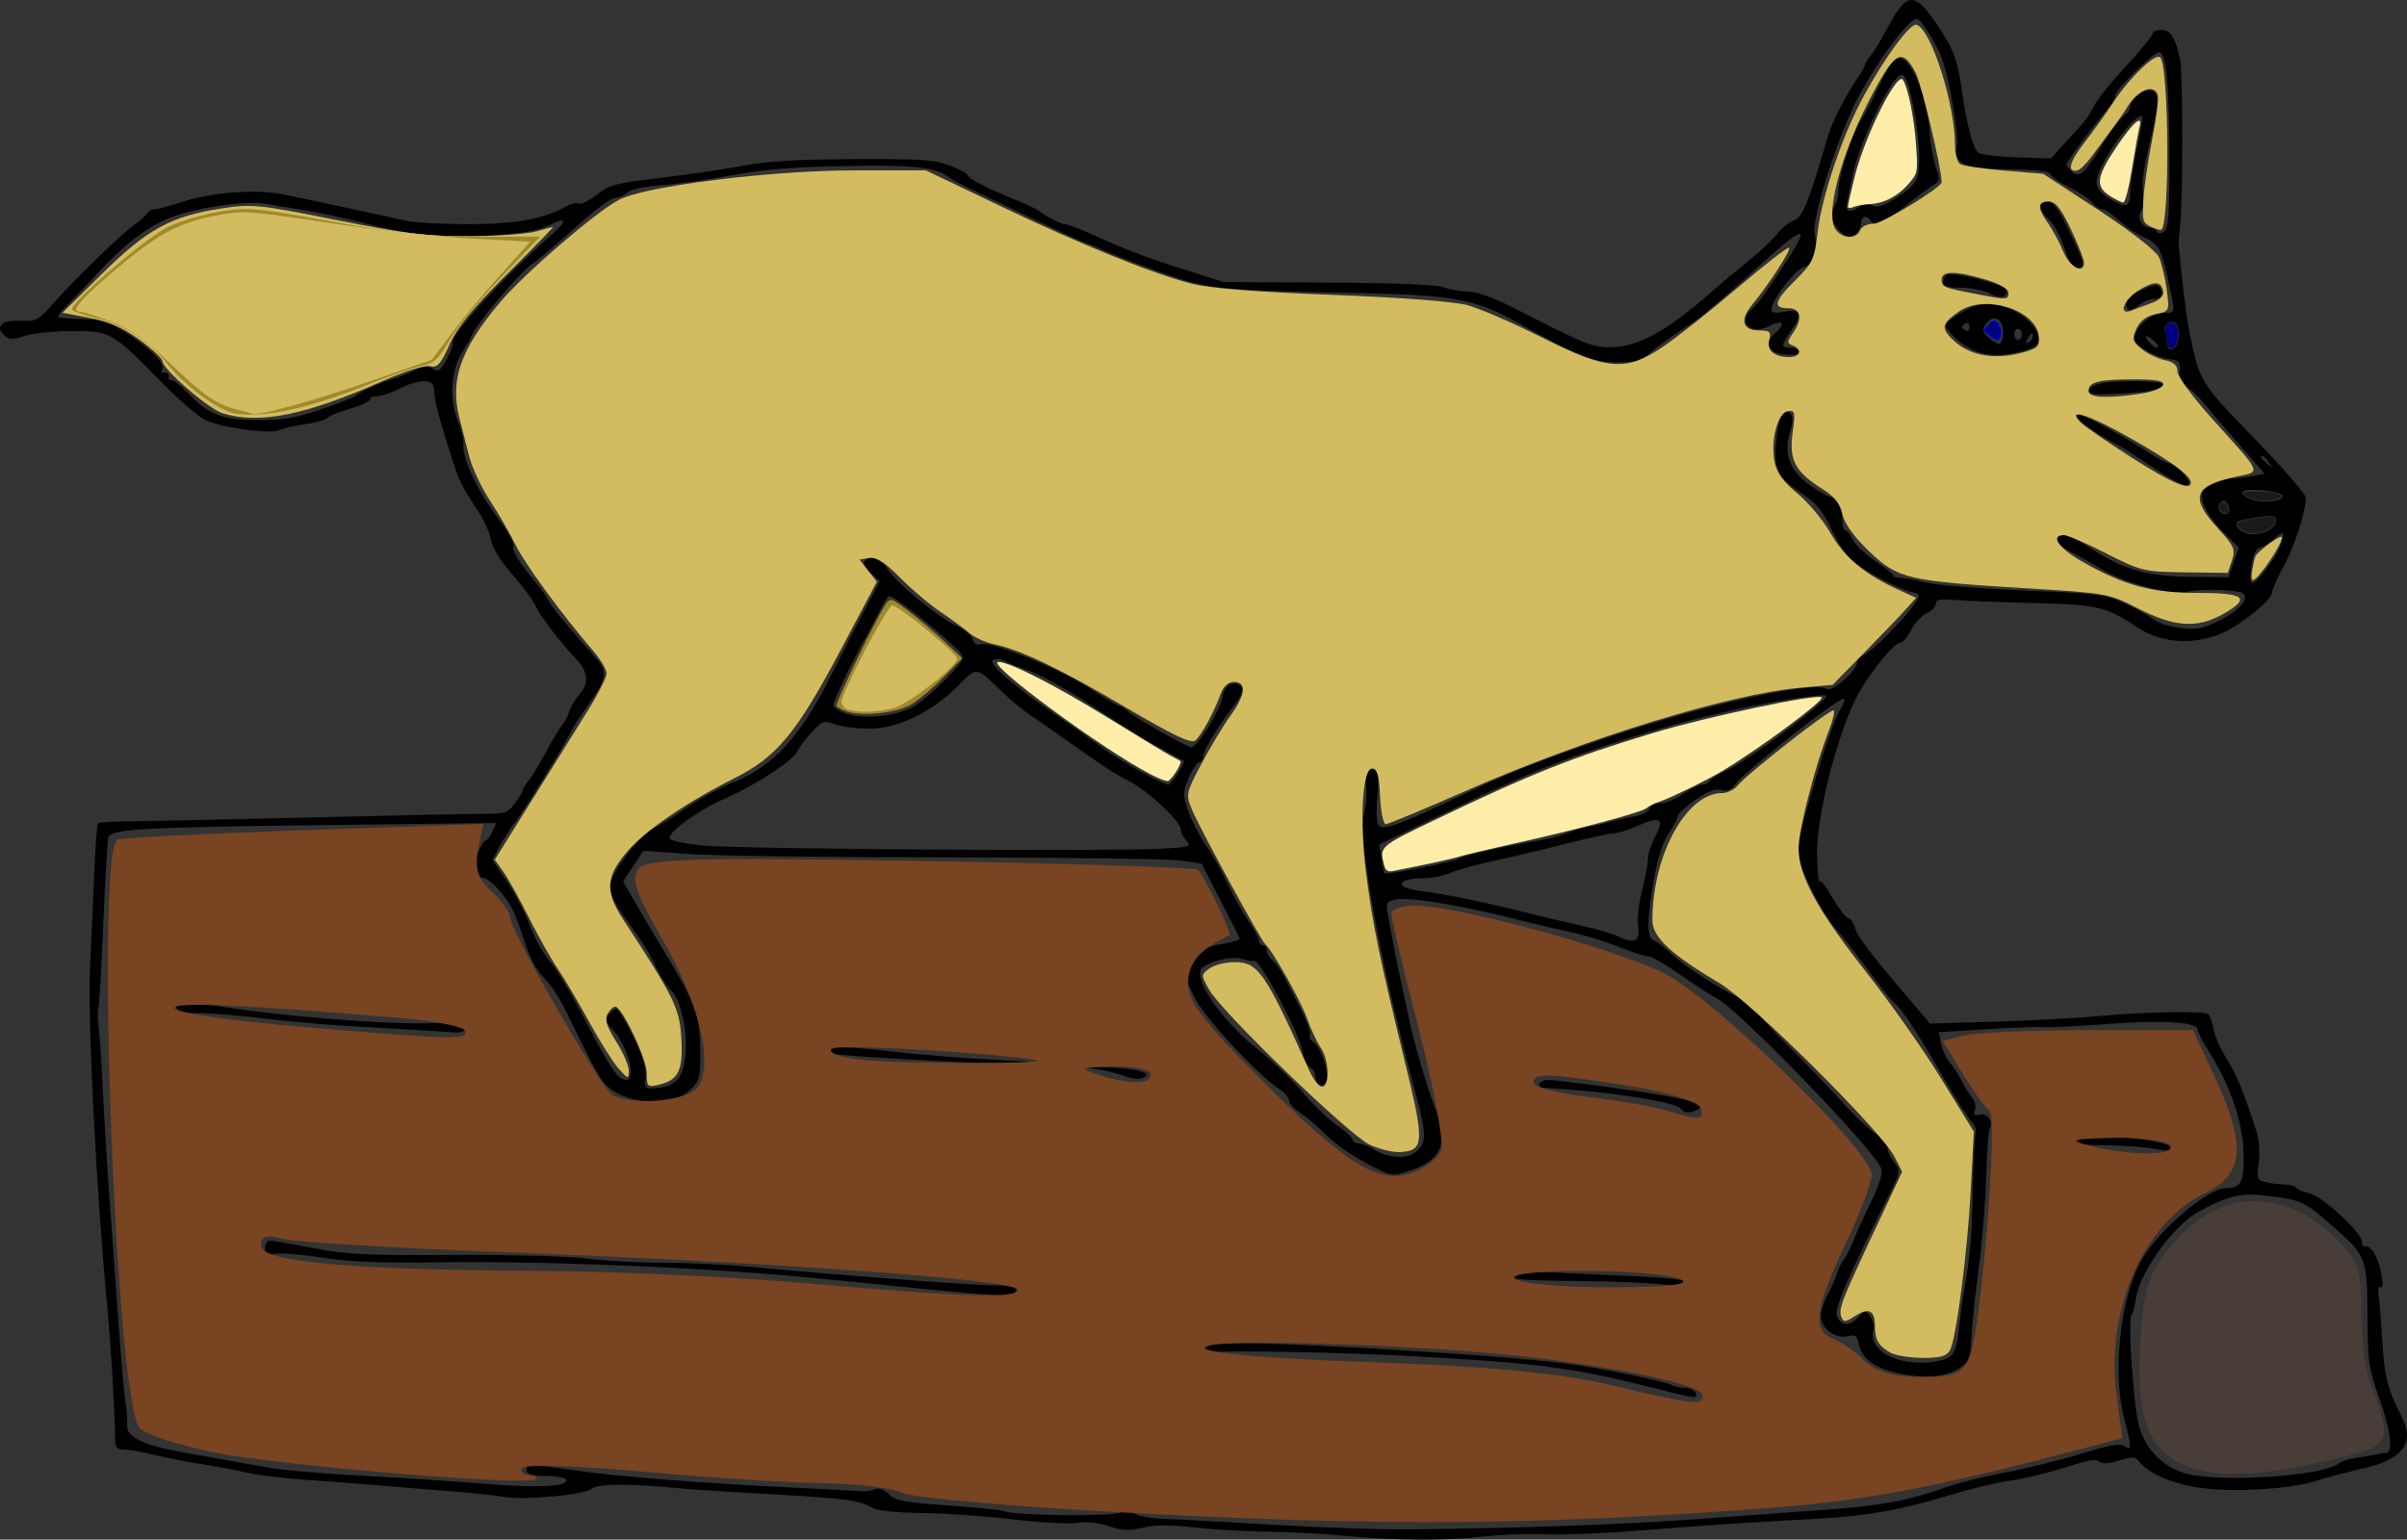 <?xml version="1.0" encoding="UTF-8" standalone="no"?>
<!-- Created with Inkscape (http://www.inkscape.org/) -->

<svg
   xmlns:dc="http://purl.org/dc/elements/1.1/"
   xmlns:cc="http://creativecommons.org/ns#"
   xmlns:rdf="http://www.w3.org/1999/02/22-rdf-syntax-ns#"
   xmlns:svg="http://www.w3.org/2000/svg"
   xmlns="http://www.w3.org/2000/svg"
   xmlns:sodipodi="http://sodipodi.sourceforge.net/DTD/sodipodi-0.dtd"
   xmlns:inkscape="http://www.inkscape.org/namespaces/inkscape"
   width="386.378"
   height="247.219"
   id="svg3024"
   version="1.1"
   inkscape:version="0.48.4 r9939"
   sodipodi:docname="dingo.svg">
  <rect width="100%" height="100%" fill="#333333" stroke="none"/>
  <defs
     id="defs3026" />
  <sodipodi:namedview
     id="base"
     pagecolor="#ffffff"
     bordercolor="#666666"
     borderopacity="1.0"
     inkscape:pageopacity="0.0"
     inkscape:pageshadow="2"
     inkscape:zoom="0.49497475"
     inkscape:cx="827.67981"
     inkscape:cy="354.17358"
     inkscape:document-units="px"
     inkscape:current-layer="layer1"
     showgrid="false"
     inkscape:window-width="1366"
     inkscape:window-height="721"
     inkscape:window-x="-2"
     inkscape:window-y="-3"
     inkscape:window-maximized="1"
     fit-margin-top="0"
     fit-margin-left="0"
     fit-margin-right="0"
     fit-margin-bottom="0" />
  <g
     inkscape:label="Layer 1"
     inkscape:groupmode="layer"
     id="layer1"
     transform="translate(-406.811,-525.896)">
    <path
       style="fill:#000000"
       d="m 407.468,577.714 c 0.397,-0.245 1.75,-0.385 3.017,-0.31 2.049,0.121 2.553,-0.163 4.829,-2.735 3.47,-3.927 11.208,-11.434 13.038,-12.652 0.825,-0.549 1.719,-1.343 1.977,-1.763 0.264,-0.42 0.87,-0.765 1.349,-0.765 0.477,0 2.42,-0.519 4.324,-1.153 4.674,-1.56 11.854,-2.114 16.177,-1.248 3.12,0.624 13.082,2.762 19.791,4.245 1.38,0.306 5.858,0.557 9.936,0.557 7.495,0 12.091,-0.811 15.594,-2.754 0.908,-0.503 1.915,-0.75 2.245,-0.548 0.326,0.202 1.606,-0.435 2.852,-1.414 2.049,-1.616 3.006,-1.87 10.355,-2.733 4.458,-0.524 10.395,-1.397 13.201,-1.94 3.655,-0.708 8.68,-1.006 17.7,-1.049 10.876,-0.052 12.99,0.09 15.45,1.039 1.567,0.605 2.85,1.305 2.85,1.556 0,0.484 3.345,2.193 7.8,3.984 1.485,0.597 3.105,1.372 3.601,1.723 1.633,1.157 3.574,2.138 4.229,2.138 0.355,0 2.046,0.63 3.758,1.4 6.14,2.761 9.208,3.936 15.413,5.9 l 6.3,1.995 16.8,0.085 c 10.727,0.054 17.411,0.326 18.489,0.752 0.929,0.367 2.684,0.675 3.9,0.683 1.379,0.009 4.016,0.937 7.011,2.464 10.694,5.455 12.091,6.08 14.287,6.378 4.919,0.669 9.859,-1.77 17.813,-8.795 1.485,-1.311 4.185,-3.577 6.001,-5.034 1.815,-1.457 3.83,-3.356 4.478,-4.218 0.648,-0.863 1.863,-1.853 2.7,-2.2 1.496,-0.621 2.227,-2.423 5.539,-13.653 0.648,-2.197 3.019,-6.818 4.737,-9.23 0.63,-0.886 1.146,-1.817 1.146,-2.07 0,-0.253 0.396,-0.897 0.88,-1.432 0.484,-0.535 1.805,-2.716 2.936,-4.847 2.881,-5.426 4.165,-5.513 7.578,-0.514 2.845,4.167 3.479,5.831 4.207,11.038 0.721,5.161 1.769,9.128 2.589,9.806 0.391,0.323 3.178,0.665 6.196,0.76 l 5.486,0.172 2.438,-2.669 c 3.469,-3.798 3.464,-3.791 4.52,-5.833 0.526,-1.018 2.85,-3.892 5.163,-6.388 2.314,-2.496 4.207,-4.81 4.207,-5.143 0,-0.333 0.642,-0.606 1.427,-0.606 1.442,0 2.239,1.282 3.007,4.837 0.421,1.951 0.433,22.076 0.015,26.063 -0.173,1.65 -0.292,3.27 -0.264,3.6 0.441,5.23 1.213,11.481 1.741,14.1 1.584,7.853 1.698,8.039 10.415,17.015 4.533,4.667 8.245,8.945 8.25,9.506 0.018,2.174 -1.806,7.82 -3.557,11.011 -1.009,1.838 -1.834,3.702 -1.834,4.143 0,1.022 -3.402,4.017 -6.726,5.921 -4.661,2.67 -10.724,2.577 -14.874,-0.228 -4.914,-3.322 -6.469,-3.692 -16.5,-3.931 -5.28,-0.126 -11.018,-0.346 -12.75,-0.49 -2.471,-0.205 -3.15,-0.073 -3.15,0.609 0,0.478 -0.685,1.182 -1.523,1.563 -0.837,0.382 -1.948,1.59 -2.468,2.687 -0.52,1.097 -1.314,1.994 -1.764,1.994 -0.864,0 -4.555,4.468 -6.504,7.875 -3.363,5.877 -7.047,20.235 -6.811,26.549 0.093,2.506 0.268,4.267 0.388,3.912 0.12,-0.354 1.011,0.744 1.979,2.44 0.969,1.696 2.129,3.225 2.578,3.398 0.449,0.172 0.967,0.901 1.151,1.62 0.339,1.324 2.408,4.049 8.607,11.331 l 3.425,4.024 10.221,-0.283 c 5.622,-0.156 13.185,-0.563 16.809,-0.905 7.261,-0.685 16.737,-0.863 17.598,-0.33 0.303,0.187 0.698,1.244 0.877,2.347 0.179,1.104 1.128,3.272 2.11,4.82 1.612,2.543 2.878,5.634 4.849,11.852 0.376,1.187 0.515,3.364 0.31,4.862 -0.342,2.491 -0.256,2.744 1.048,3.092 0.781,0.209 2.146,0.384 3.034,0.388 0.888,0.005 1.76,0.243 1.938,0.531 0.178,0.287 1.099,0.678 2.046,0.867 2.078,0.416 8.501,6.323 8.501,7.818 0,0.585 0.24,0.914 0.534,0.733 0.294,-0.182 0.926,0.275 1.404,1.014 1.024,1.583 1.857,6.037 1.035,5.528 -0.311,-0.192 -0.44,0.396 -0.293,1.336 0.144,0.924 0.416,4.315 0.603,7.536 0.317,5.441 0.903,7.705 3.092,11.937 2.183,4.22 0.238,6.817 -6.225,8.314 -2.559,0.592 -5.994,1.5 -7.637,2.017 -4.288,1.351 -13.563,1.854 -18.883,1.025 -4.295,-0.669 -7.982,-2.311 -9.41,-4.19 -0.577,-0.76 -1.053,-0.779 -3.224,-0.129 -1.688,0.506 -2.748,0.562 -3.143,0.167 -0.395,-0.395 -1.534,-0.3 -3.376,0.283 -5.041,1.596 -8.738,2.509 -11.78,2.91 -1.65,0.218 -5.97,1.3 -9.6,2.406 -7.092,2.159 -12.776,3.153 -20.4,3.566 -11.554,0.626 -18.081,1.058 -28.2,1.866 -5.94,0.474 -12.96,0.762 -15.6,0.638 -2.64,-0.124 -7.23,0.045 -10.2,0.375 -6.251,0.694 -13.69,0.642 -22.2,-0.154 -3.3,-0.309 -8.911,-0.6 -12.469,-0.647 -3.558,-0.047 -8.806,-0.358 -11.662,-0.69 -3.659,-0.427 -6.037,-0.41 -8.054,0.055 -2.29,0.529 -3.365,0.483 -5.386,-0.231 -1.612,-0.569 -3.519,-0.762 -5.278,-0.536 -1.514,0.195 -6.127,-0.062 -10.253,-0.572 -4.125,-0.51 -10.605,-0.966 -14.4,-1.014 -4.273,-0.054 -7.351,-0.368 -8.103,-0.827 -1.987,-1.223 -4.273,-1.529 -16.5,-2.207 -6.435,-0.357 -12.78,-0.76 -14.1,-0.897 -7.866,-0.813 -13.6,-0.808 -14.422,0.014 -0.985,0.986 -11.141,1.925 -14.214,1.315 -1.081,-0.215 -5.066,-0.631 -8.865,-0.926 -3.799,-0.295 -8.927,-0.714 -11.4,-0.932 -2.471,-0.217 -7.609,-0.612 -11.4,-0.876 -3.799,-0.264 -7.979,-0.76 -9.297,-1.103 -1.318,-0.342 -4.427,-0.931 -6.898,-1.308 -2.471,-0.377 -6.116,-1.086 -8.103,-1.574 -1.977,-0.488 -4.211,-0.878 -4.952,-0.867 -0.995,0.016 -1.359,-0.332 -1.38,-1.322 -0.145,-6.034 -0.676,-15.108 -1.225,-20.931 -1.864,-19.835 -3.233,-46.684 -2.811,-55.413 0.236,-4.95 0.552,-12.062 0.704,-15.803 0.151,-3.742 0.408,-6.937 0.571,-7.1 0.163,-0.163 2.677,-0.311 5.601,-0.328 2.914,-0.017 15.83,-0.29 28.7,-0.606 12.87,-0.316 25.191,-0.575 27.38,-0.576 3.686,-0.002 4.077,-0.13 5.251,-1.719 0.699,-0.945 1.266,-1.91 1.266,-2.146 0,-0.235 0.381,-0.853 0.846,-1.374 0.465,-0.521 1.719,-2.568 2.78,-4.548 1.06,-1.98 2.275,-4.005 2.687,-4.5 0.41,-0.495 0.92,-1.475 1.133,-2.179 0.214,-0.703 0.921,-1.892 1.575,-2.642 1.627,-1.877 1.483,-3.687 -0.468,-5.741 -2.667,-2.809 -5.869,-7.021 -6.569,-8.638 -0.357,-0.825 -2.018,-3.055 -3.686,-4.955 -1.977,-2.241 -3.192,-4.239 -3.459,-5.688 -0.23,-1.228 -1.328,-3.522 -2.43,-5.097 -1.102,-1.575 -2.399,-3.876 -2.873,-5.112 -1.06,-2.767 -3.49,-10.921 -3.624,-12.148 -0.053,-0.495 -0.143,-1.372 -0.2,-1.95 -0.14,-1.429 -2.533,-1.364 -5.498,0.15 -1.297,0.66 -2.903,1.2 -3.573,1.2 -0.673,0 -1.225,0.251 -1.225,0.557 0,0.307 -1.472,0.985 -3.264,1.508 -1.802,0.523 -3.418,1.192 -3.604,1.486 -0.182,0.295 -1.75,0.727 -3.48,0.961 -1.73,0.234 -3.593,0.661 -4.149,0.948 -1.359,0.715 -9.297,-0.356 -11.904,-1.606 -1.153,-0.554 -4.53,-3.499 -7.495,-6.543 -7.372,-7.554 -7.763,-7.772 -14.041,-7.753 -2.842,0.008 -6.178,0.361 -7.434,0.783 -1.781,0.602 -2.461,0.611 -3.151,0.04 -1.071,-0.884 -1.112,-1.563 -0.156,-2.156 z m 12.612,-0.568 c 3.223,0.079 4.252,0.404 7.063,2.236 3.933,2.555 6.281,4.968 5.714,5.877 -0.229,0.37 -0.059,0.587 0.387,0.494 0.437,-0.091 0.727,0.173 0.645,0.585 -0.083,0.412 0.11,0.682 0.428,0.6 0.318,-0.083 1.462,0.795 2.553,1.95 3.367,3.581 5.498,4.427 11.26,4.456 4.118,0.021 6.106,-0.314 10.214,-1.716 2.801,-0.958 5.23,-1.899 5.405,-2.091 0.475,-0.553 4.355,-2.329 6.003,-2.75 0.825,-0.21 2.378,-0.832 3.459,-1.381 1.524,-0.776 2.203,-0.847 3.048,-0.319 0.935,0.584 1.256,0.375 2.245,-1.477 0.635,-1.187 1.081,-2.39 0.993,-2.673 -0.392,-1.256 7.949,-10.38 15.914,-17.399 2.574,-2.266 2.347,-2.922 -0.481,-1.444 -2.224,1.161 -8.402,1.854 -15.27,1.71 -5.889,-0.123 -7.784,-0.418 -16.2,-2.524 -3.748,-0.939 -6.837,-1.521 -14.255,-2.692 -3.254,-0.513 -11.572,0.768 -15.352,2.362 -3.634,1.534 -7.475,4.517 -11.492,8.931 -1.483,1.632 -3.542,3.809 -4.582,4.837 -1.03,1.028 -1.781,1.974 -1.668,2.102 0.118,0.128 1.905,0.274 3.985,0.325 z m 3.161,122.443 c 0.399,7.925 0.813,14.453 1.503,23.7 0.284,3.795 0.801,10.95 1.153,15.9 0.349,4.95 0.816,10.215 1.04,11.7 0.222,1.485 0.35,3.243 0.284,3.906 -0.18,1.795 2.728,3.21 8.762,4.274 5.148,0.906 6.929,1.223 14.262,2.544 1.977,0.356 8.597,0.914 14.7,1.239 6.106,0.325 15.015,0.916 19.8,1.312 8.525,0.706 13.582,0.429 12.881,-0.705 -0.194,-0.313 -1.689,-0.57 -3.315,-0.57 -2.234,0 -2.965,-0.221 -2.965,-0.9 0,-1.107 0.107,-1.108 7.495,-0.025 6.909,1.013 20.028,2.056 35.1,2.791 5.776,0.282 10.905,0.556 11.4,0.609 0.495,0.053 1.349,-0.097 1.905,-0.336 0.649,-0.28 1.441,-3e-4 2.234,0.793 1.05,1.048 2.45,1.313 9.67,1.825 4.645,0.33 8.671,0.74 8.949,0.912 1.151,0.711 17.536,0.885 18.636,0.197 0.863,-0.539 1.331,-0.515 2.08,0.106 0.55,0.456 2.703,0.858 4.999,0.933 2.218,0.072 10.108,0.498 17.533,0.945 7.425,0.448 17.145,0.778 21.6,0.733 17.619,-0.176 34.488,-0.779 46.5,-1.662 6.93,-0.509 16.365,-1.201 20.966,-1.538 8.499,-0.622 13.006,-1.482 18.934,-3.612 1.815,-0.652 5.999,-1.693 9.3,-2.314 3.3,-0.621 8.795,-1.979 12.21,-3.018 4.819,-1.466 6.398,-1.733 7.05,-1.192 1.105,0.917 1.092,0.046 -0.06,-4.25 -2.036,-7.582 -0.675,-19.907 2.856,-25.889 2.784,-4.717 10.507,-11.262 13.344,-11.31 2.537,-0.043 2.993,-0.914 2.911,-5.561 -0.087,-4.905 -2.147,-10.975 -5.539,-16.324 -1.03,-1.624 -1.872,-3.267 -1.872,-3.652 0,-1.155 -5.87,-1.493 -14.449,-0.832 -4.428,0.341 -8.996,0.568 -10.151,0.504 -1.155,-0.064 -5.434,0.095 -9.509,0.353 l -7.409,0.47 0.368,1.84 c 0.202,1.012 0.849,2.393 1.436,3.069 0.587,0.676 1.461,2.039 1.941,3.029 0.48,0.99 1.219,2.166 1.643,2.613 0.424,0.447 0.615,1.302 0.425,1.9 -0.268,0.844 -0.089,1.02 0.797,0.788 1.186,-0.31 2.223,1.202 1.559,2.277 -0.194,0.314 -0.451,3.897 -0.571,7.963 -0.12,4.066 -0.675,10.738 -1.232,14.826 -0.557,4.088 -1.073,9.001 -1.146,10.918 -0.111,2.904 -0.371,3.653 -1.564,4.5 -2.126,1.508 -5.202,1.92 -9.214,1.23 -4.298,-0.737 -6.693,-2.303 -7.225,-4.722 -0.332,-1.511 -0.612,-1.737 -1.789,-1.441 -1.996,0.501 -4.359,-1.214 -4.359,-3.164 0,-0.865 0.479,-2.408 1.064,-3.43 0.585,-1.022 1.258,-2.532 1.496,-3.357 0.238,-0.825 0.761,-1.905 1.162,-2.4 0.402,-0.495 1.087,-1.845 1.524,-3 0.436,-1.155 1.704,-3.954 2.817,-6.219 1.277,-2.598 1.885,-4.558 1.647,-5.308 -0.877,-2.765 -22.734,-25.41 -26.36,-27.312 -0.99,-0.519 -3.664,-2.253 -5.944,-3.853 -2.28,-1.6 -4.553,-2.909 -5.053,-2.909 -0.5,0 -2.646,-0.695 -4.77,-1.545 -2.124,-0.85 -5.52,-1.895 -7.547,-2.323 -2.027,-0.428 -5.846,-1.328 -8.486,-2.002 -9.006,-2.295 -17.516,-3.72 -19.706,-3.298 -1.536,0.295 -1.673,0.515 -1.375,2.197 0.857,4.838 1.5,8.138 2.177,11.169 0.405,1.815 0.954,4.38 1.22,5.7 0.754,3.739 3.288,12.353 4.389,14.923 2.074,4.841 0.771,7.932 -4.001,9.49 -3.083,1.007 -3.124,1.003 -6.063,-0.513 -3.696,-1.906 -6.082,-3.583 -8.419,-5.92 -1.002,-1.001 -2.564,-2.29 -3.471,-2.864 -0.907,-0.574 -1.65,-1.412 -1.65,-1.861 0,-0.449 -0.674,-1.259 -1.498,-1.799 -3.629,-2.378 -12.136,-11.578 -13.733,-14.852 -1.58,-3.24 -1.612,-3.479 -0.706,-5.232 1.123,-2.172 2.151,-2.786 5.619,-3.361 1.42,-0.235 2.5,-0.611 2.4,-0.836 -0.099,-0.225 -1.523,-3.01 -3.162,-6.189 l -2.982,-5.781 -3.318,-0.501 c -1.825,-0.276 -18.709,-0.508 -37.519,-0.517 -18.81,-0.008 -37.477,-0.251 -41.483,-0.54 l -7.279,-0.524 -1.627,2.465 -1.627,2.465 2.172,3.773 c 1.194,2.075 3.243,5.528 4.551,7.673 4.819,7.929 5.601,10.052 5.653,15.435 0.047,4.576 -0.065,5.051 -1.544,6.533 -3.181,3.18 -11.575,2.314 -14.203,-1.464 -1.023,-1.47 -1.925,-3.2 -6.136,-11.782 -0.804,-1.638 -2.286,-3.799 -3.284,-4.801 -1.081,-1.084 -2.275,-3.28 -2.934,-5.422 -0.612,-1.979 -1.514,-4.409 -1.997,-5.399 -1.112,-2.267 -3.737,-5.1 -4.716,-5.1 -1.174,0 -1.606,-2.31 -0.81,-4.244 0.4,-0.966 0.921,-1.755 1.153,-1.755 0.237,0 0.722,-0.638 1.081,-1.418 l 0.646,-1.418 -18.4,0.218 c -41.525,0.492 -43.86,0.626 -43.942,2.534 -0.024,0.542 -0.135,2.2 -0.247,3.685 -0.113,1.485 -0.398,7.29 -0.635,12.9 -0.237,5.61 -0.539,10.321 -0.672,10.469 -0.133,0.148 -0.106,1.363 0.06,2.7 0.166,1.337 0.45,5.401 0.633,9.031 z m 12.51,-12.647 c 0.554,-0.213 2.687,-0.089 4.746,0.275 9.853,1.741 28.261,3.267 35.843,2.971 4.221,-0.165 5.097,-0.044 5.097,0.701 0,0.589 -0.519,0.863 -1.503,0.793 -1.709,-0.122 -10.183,-0.636 -18.6,-1.128 -3.13,-0.183 -9.071,-0.737 -13.199,-1.229 -4.129,-0.493 -8.504,-0.825 -9.74,-0.739 -2.502,0.175 -4.376,-0.984 -2.646,-1.644 z m 14.343,38.149 c 0.412,10e-4 3.542,0.544 6.96,1.207 5.375,1.044 8.391,1.193 22.5,1.113 8.958,-0.051 18.586,0.205 21.391,0.567 2.801,0.363 8.34,0.669 12.3,0.681 3.964,0.012 10.172,0.298 13.8,0.636 15.166,1.413 35.657,2.975 39.15,2.984 3.475,0.009 4.647,0.585 3.117,1.53 -0.591,0.365 -7.033,-0.176 -29.967,-2.52 -17.383,-1.776 -44.387,-2.956 -61.8,-2.701 -9.575,0.141 -14.495,-0.056 -19.077,-0.76 -3.398,-0.522 -6.837,-0.783 -7.65,-0.58 -1.215,0.305 -1.472,0.148 -1.472,-0.896 0,-0.696 0.338,-1.264 0.75,-1.263 z m 90.772,-30.993 c 0.507,-0.194 4.489,0.079 8.855,0.608 4.355,0.529 12.249,1.159 17.529,1.401 5.28,0.242 8.925,0.551 8.1,0.686 -2.534,0.416 -35.4,-1.282 -35.4,-1.828 0,-0.282 0.415,-0.672 0.921,-0.867 z m 43.479,3.153 c 5.579,0.295 7.85,0.996 5.789,1.787 -0.556,0.213 -1.825,0.051 -2.821,-0.362 -0.996,-0.412 -3.353,-0.97 -5.24,-1.238 -2.645,-0.377 -2.126,-0.419 2.271,-0.187 z m 17.876,44.427 c 4.071,-0.651 43.958,1.615 56.224,3.194 4.944,0.636 15.738,2.845 16.646,3.407 0.348,0.215 1.313,0.418 2.144,0.45 0.831,0.032 1.636,0.435 1.788,0.894 0.303,0.91 0.106,0.887 -6.179,-0.712 -13.067,-3.325 -18.988,-4.132 -38.1,-5.193 -12.711,-0.706 -32.303,-1.074 -33.525,-0.629 -0.454,0.165 -0.937,0 -1.073,-0.37 -0.143,-0.386 0.734,-0.827 2.075,-1.041 z m 53.074,-11.483 c 3.382,0.162 9.864,0.457 14.403,0.656 7.21,0.315 9.667,0.818 8.704,1.781 -0.145,0.145 -1.7,-0.01 -3.456,-0.343 -1.756,-0.333 -8.28,-0.647 -14.497,-0.698 -8.971,-0.073 -11.304,-0.257 -11.304,-0.891 0,-0.633 1.279,-0.738 6.15,-0.504 z m -0.049,-30.907 c 0.716,0 5.238,0.548 10.05,1.217 13.491,1.876 16.642,2.807 13.205,3.897 -0.796,0.253 -1.498,0.061 -1.95,-0.532 -0.7,-0.919 -9.885,-2.457 -18.106,-3.032 -1.98,-0.139 -3.802,-0.274 -4.05,-0.301 -1.089,-0.119 -0.319,-1.249 0.851,-1.249 z m 84.035,9.185 c 1.197,-0.917 15.595,0.489 15.948,1.557 0.229,0.693 -0.243,0.749 -2.652,0.316 -1.612,-0.29 -5.284,-0.547 -8.161,-0.572 -5.42,-0.047 -6.435,-0.304 -5.135,-1.3 z M 480.331,593.558 c 0.541,1.227 0.93,2.93 0.865,3.784 -0.17,2.228 2.327,7.518 5.57,11.773 1.534,2.016 2.646,4.046 2.461,4.509 -0.28,0.731 0.89,2.562 4.201,6.566 0.456,0.551 1.133,1.568 1.503,2.259 0.609,1.138 3.624,4.774 7.64,9.2 1.843,2.035 1.606,3.359 -1.318,7.411 -1.163,1.61 -2.296,3.332 -2.523,3.827 -0.901,1.969 -7.691,13.027 -9.205,15 -0.888,1.155 -2.08,3.002 -2.636,4.105 l -1.026,2.004 2.358,3.511 c 1.297,1.931 2.976,5.157 3.727,7.17 0.753,2.012 2.121,4.47 3.048,5.46 0.926,0.991 3.47,5.232 5.663,9.425 4.18,8.008 5.354,9.723 6.682,9.723 1.74,0 0.167,-5.587 -2.306,-8.224 -1.04,-1.108 -1.133,-1.5 -0.498,-2.258 0.419,-0.505 0.975,-0.917 1.236,-0.917 0.261,0 1.462,2.005 2.677,4.456 1.524,3.089 2.142,5.068 1.997,6.45 -0.195,1.949 -0.152,1.989 1.905,1.789 2.986,-0.291 4.015,-1.488 4.479,-5.229 0.447,-3.574 -0.796,-9.154 -2.317,-10.419 -0.47,-0.39 -1.421,-1.842 -2.111,-3.228 -1.575,-3.164 -2.193,-4.163 -5.004,-8.061 -3.398,-4.715 -3.418,-5.766 -0.151,-10.232 1.514,-2.076 3.49,-4.09 4.386,-4.476 0.894,-0.386 3.274,-1.855 5.282,-3.265 2.018,-1.41 5.539,-3.329 7.835,-4.263 6.188,-2.516 10.555,-7.285 15.244,-16.622 1.987,-3.96 4.613,-9.09 5.838,-11.4 l 2.224,-4.2 -1.452,-1.252 c -0.822,-0.711 -1.256,-1.553 -1.015,-1.95 0.776,-1.256 2.44,-0.689 3.665,1.25 1.462,2.31 8.175,7.825 11.198,9.193 1.209,0.547 2.331,1.505 2.495,2.129 0.189,0.724 0.63,1.007 1.217,0.782 1.531,-0.587 12.629,3.864 17.459,7.003 2.493,1.62 4.712,2.945 4.935,2.945 0.222,0 0.83,0.383 1.351,0.85 1.234,1.109 9.445,5.75 10.17,5.75 0.941,0 4.76,-6.232 4.975,-8.118 0.213,-1.864 1.891,-2.733 3.047,-1.577 0.423,0.423 0.066,1.337 -1.137,2.906 -2.826,3.689 -5.008,7.293 -5.008,8.276 0,0.502 -0.281,0.913 -0.625,0.913 -0.344,0 -1.102,1.123 -1.684,2.496 -0.979,2.305 -0.989,2.706 -0.125,5.255 0.514,1.518 1.768,3.973 2.786,5.455 1.019,1.482 2.621,4.314 3.562,6.294 0.94,1.98 2.469,4.729 3.398,6.108 0.928,1.38 1.688,2.797 1.688,3.15 0,0.353 0.27,0.642 0.6,0.642 0.33,0 0.6,0.372 0.6,0.827 0,0.455 0.399,1.158 0.888,1.563 0.488,0.405 1.256,1.451 1.706,2.323 0.45,0.873 1.688,3.273 2.75,5.334 1.063,2.061 1.774,4.002 1.581,4.313 -0.192,0.311 0.004,0.785 0.436,1.053 1.333,0.827 2.923,5.663 2.162,6.58 -0.824,0.993 -1.723,0.49 -1.723,-0.964 0,-0.605 -0.371,-1.243 -0.824,-1.417 -0.453,-0.174 -1.014,-1.35 -1.246,-2.614 -0.54,-2.946 -6.787,-14.674 -7.722,-14.497 -0.39,0.074 -1.302,-0.068 -2.029,-0.314 -1.716,-0.583 -6.142,0.615 -6.59,1.786 -0.807,2.105 3.82,8.524 9.202,12.767 2.26,1.781 5.459,4.841 7.108,6.798 1.65,1.957 4.147,4.36 5.55,5.34 1.402,0.98 2.55,2.038 2.55,2.352 0,0.314 0.415,0.571 0.921,0.571 0.507,0 1.519,0.385 2.25,0.855 2.382,1.534 5.429,1.76 6.963,0.518 1.834,-1.485 1.772,-2.802 -0.53,-11.274 -5.274,-19.41 -8.844,-39.157 -7.778,-43.02 0.322,-1.167 0.463,-3.082 0.313,-4.255 -0.174,-1.356 0.023,-2.379 0.54,-2.808 1.301,-1.08 1.692,0.261 1.276,4.381 -0.206,2.036 -0.148,4.045 0.128,4.464 0.615,0.934 2.997,0.169 10.39,-3.339 11.108,-5.27 13.885,-6.391 26.481,-10.692 15.119,-5.163 32.991,-9.124 35.149,-7.791 0.883,0.546 4.844,-2.954 4.878,-4.308 0.011,-0.423 0.492,-0.942 1.069,-1.156 1.213,-0.446 6.657,-5.93 8.149,-8.207 0.995,-1.518 0.984,-1.55 -0.644,-1.935 -2.2,-0.521 -7.906,-3.613 -9.64,-5.222 -0.762,-0.707 -2.172,-2.936 -3.135,-4.954 -1.404,-2.943 -2.395,-4.096 -5.011,-5.833 -3.726,-2.474 -4.336,-3.991 -3.688,-9.177 0.412,-3.3 1.161,-4.445 2.218,-3.389 0.392,0.392 0.35,1.409 -0.124,2.991 -1.053,3.514 0.024,6.279 3.332,8.555 1.435,0.988 2.889,1.796 3.231,1.796 0.878,0 1.863,2.042 1.863,3.861 0,0.847 0.227,1.539 0.504,1.539 0.277,0 0.804,0.659 1.171,1.464 0.367,0.806 2.029,2.382 3.694,3.503 1.665,1.121 2.915,2.149 2.779,2.285 -0.136,0.136 0.338,0.278 1.052,0.316 0.715,0.038 2.65,0.398 4.3,0.801 1.65,0.403 8.733,0.969 15.74,1.259 11.981,0.495 12.946,0.622 16.2,2.135 1.903,0.884 3.941,2.024 4.529,2.532 0.588,0.508 2.478,1.107 4.2,1.33 2.635,0.341 3.616,0.169 6.186,-1.088 3.2,-1.565 4.938,-3.485 4.002,-4.42 -0.632,-0.632 -7.25,-0.822 -9.022,-0.26 -2.052,0.651 -9.721,-1.312 -13.282,-3.4 -1.844,-1.081 -4.367,-2.499 -5.606,-3.151 -2.251,-1.182 -2.644,-2.252 -0.951,-2.581 0.493,-0.096 2.496,0.882 4.45,2.173 5.1,3.367 8.955,4.456 16.049,4.535 l 5.981,0.066 0.822,-2.37 0.822,-2.37 -2.697,-2.737 c -1.545,-1.57 -2.857,-3.542 -3.073,-4.622 -0.34,-1.702 -0.182,-1.976 1.636,-2.827 1.108,-0.518 2.553,-0.942 3.213,-0.94 0.66,10e-4 2.066,-0.17 3.126,-0.38 l 1.926,-0.383 -4.026,-4.623 c -2.215,-2.542 -4.836,-5.621 -5.827,-6.841 -0.99,-1.22 -2.287,-2.374 -2.882,-2.563 -0.8,-0.255 -1.035,-0.84 -0.9,-2.244 0.162,-1.694 -0.003,-1.921 -1.528,-2.095 -2.204,-0.252 -5.446,-2.064 -5.646,-3.156 -0.299,-1.624 2.429,-4.217 4.497,-4.276 2.134,-0.061 2.076,0.422 0.714,-5.873 -0.961,-4.442 -1.514,-5.36 -3.804,-6.317 -1.074,-0.449 -2.836,-1.641 -3.916,-2.649 -1.079,-1.009 -2.324,-1.833 -2.765,-1.833 -0.441,0 -1.155,-0.472 -1.587,-1.05 -0.431,-0.578 -2.047,-1.667 -3.591,-2.421 -1.543,-0.754 -2.916,-1.698 -3.05,-2.1 -0.167,-0.503 -2.251,-0.765 -6.705,-0.842 -7.32,-0.127 -8.938,-0.845 -8.364,-3.711 0.342,-1.709 -1.123,-10.396 -2.351,-13.939 -0.748,-2.159 -3.456,-6.544 -4.024,-6.514 -1.353,0.071 -5.632,5.7 -9.165,12.054 -3.259,5.86 -7.788,19.793 -7.293,22.433 0.559,2.982 -0.105,5.007 -1.78,5.427 -1.368,0.343 -5.161,5.358 -5.161,6.823 0,0.463 0.675,0.567 2.031,0.312 2.693,-0.505 3.026,0.27 1.242,2.894 -1.777,2.614 -1.801,2.832 -0.309,2.832 0.641,0 1.331,0.27 1.535,0.6 0.535,0.865 -3.506,0.754 -4.38,-0.12 -1.004,-1.004 -0.911,-1.455 0.586,-2.85 1.702,-1.585 1.074,-2.161 -1.119,-1.027 -2.851,1.475 -5.158,-0.719 -2.808,-2.669 0.539,-0.447 1.552,-1.65 2.25,-2.673 4.478,-6.554 5.822,-8.806 5.621,-9.411 -0.126,-0.377 -1.995,0.92 -4.154,2.882 -6.038,5.486 -11.347,10.073 -12.81,11.067 -0.729,0.495 -2.45,1.652 -3.826,2.57 -1.376,0.919 -3.032,2.201 -3.681,2.85 -0.922,0.922 -2.002,1.179 -4.936,1.179 -3.905,0 -6.007,-0.845 -16.339,-6.574 -6.451,-3.577 -10.029,-4.23 -24.905,-4.544 -23.318,-0.492 -24.211,-0.584 -31.8,-3.274 -3.795,-1.345 -8.044,-2.977 -9.443,-3.627 -1.399,-0.65 -2.703,-1.182 -2.897,-1.182 -0.195,0 -3.776,-1.643 -7.957,-3.651 -4.181,-2.008 -8.818,-4.22 -10.303,-4.915 -1.485,-0.695 -3.069,-1.541 -3.52,-1.88 -2.287,-1.72 -5.312,-2.064 -16.512,-1.878 -8.505,0.141 -13.251,0.522 -18.368,1.475 -3.799,0.706 -8.927,1.428 -11.394,1.604 -2.656,0.189 -4.88,0.673 -5.447,1.183 -0.524,0.475 -1.441,0.863 -2.028,0.863 -0.591,0 -3.408,2.109 -6.25,4.686 -2.852,2.578 -6.085,5.314 -7.187,6.083 -2.008,1.397 -8.927,9.655 -9.555,11.403 -0.183,0.51 -0.801,1.607 -1.38,2.436 -1.884,2.73 -2.245,7.933 -0.779,11.261 z m 221.016,-34.669 c 0.32,-0.495 0.586,-1.637 0.591,-2.537 0.013,-2.226 2.363,-9.39 3.734,-11.384 0.613,-0.891 1.758,-3.051 2.542,-4.8 0.785,-1.748 1.832,-3.715 2.326,-4.371 0.879,-1.166 0.925,-1.168 2.141,-0.068 1.767,1.598 3.555,6.787 3.876,11.245 0.151,2.098 0.616,4.745 1.032,5.882 0.673,1.837 0.636,2.137 -0.33,2.7 -0.598,0.348 -2.712,1.916 -4.698,3.483 -3.633,2.868 -4.831,3.356 -5.515,2.25 -0.623,-1.008 -1.5,-0.669 -1.5,0.579 0,0.648 -0.503,1.448 -1.117,1.777 -0.872,0.467 -1.398,0.298 -2.4,-0.768 -1.396,-1.485 -1.586,-2.592 -0.683,-3.988 z m 2.179,0.779 c 0.208,0.208 0.925,-0.004 1.593,-0.471 0.833,-0.583 1.544,-0.674 2.266,-0.287 0.791,0.423 1.793,0.081 4.032,-1.379 2.428,-1.582 3.049,-2.344 3.35,-4.116 0.66,-3.873 -1.341,-15.526 -2.667,-15.526 -1.52,0 -6.702,10.502 -7.846,15.9 -1.24,5.847 -1.187,5.42 -0.728,5.879 z m 15.778,10.348 c 0.915,-0.565 9.643,1.673 9.643,2.473 0,1.249 -1.006,1.43 -2.787,0.501 -0.942,-0.491 -2.995,-0.895 -4.562,-0.897 -2.08,-0.002 -2.85,-0.237 -2.85,-0.868 0,-0.476 0.251,-1.02 0.557,-1.209 z m 0.527,7.308 c 0.559,-0.489 1.901,-1.338 2.983,-1.886 3.225,-1.634 8.109,-0.227 10.535,3.034 1.458,1.959 0.953,3.007 -1.819,3.777 -4.983,1.384 -8.447,0.546 -11.561,-2.797 -1.08,-1.159 -1.089,-1.295 -0.138,-2.128 z m 2.515,1.665 c 0.33,0.204 0.6,-0.066 0.6,-0.6 0,-0.534 -0.27,-0.804 -0.6,-0.6 -0.33,0.204 -0.6,0.474 -0.6,0.6 0,0.126 0.27,0.396 0.6,0.6 z m 5.375,2.1 c 0.344,0 0.625,-0.819 0.625,-1.819 0,-2.218 -1.508,-3.009 -2.681,-1.406 -0.715,0.977 -0.675,1.264 0.304,2.175 0.62,0.578 1.408,1.05 1.751,1.05 z m 3.025,-0.6 c 0.33,0 0.6,-0.405 0.6,-0.9 0,-0.495 -0.27,-0.9 -0.6,-0.9 -0.33,0 -0.6,0.405 -0.6,0.9 0,0.495 0.27,0.9 0.6,0.9 z m 1.8,0.3 c 0.33,-0.204 0.596,-0.692 0.591,-1.086 -0.005,-0.429 -0.241,-0.355 -0.591,0.185 -0.745,1.153 -0.745,1.36 0,0.9 z m 2.983,-22.5 c 0.882,0 1.747,1.179 3.412,4.65 2.566,5.35 2.657,5.766 1.322,6.023 -0.726,0.14 -1.256,-0.676 -2.02,-3.103 -0.57,-1.811 -1.679,-3.897 -2.466,-4.636 -1.737,-1.631 -1.847,-2.933 -0.248,-2.933 z m 5.143,34.2 c 0.657,0 7.829,3.92 10.668,5.83 1.61,1.084 3.259,1.97 3.662,1.97 0.98,0 3.658,2.886 3.15,3.395 -0.492,0.492 -2.046,-0.29 -6.705,-3.372 -1.98,-1.31 -4.005,-2.593 -4.5,-2.852 -4.696,-2.456 -7.871,-4.971 -6.275,-4.971 z m 3.35,-5.025 c 2.953,-0.591 10.125,-0.439 10.125,0.214 0,0.757 -1.608,1.069 -7.35,1.428 -3.56,0.223 -4.65,0.108 -4.65,-0.488 0,-0.428 0.844,-0.948 1.875,-1.153 z m 6.605,-15.005 c 1.995,-0.921 2.541,-0.982 2.945,-0.329 0.635,1.027 0.181,1.754 -1.111,1.778 -0.558,0.011 -1.538,0.415 -2.18,0.9 -1.534,1.161 -2.138,1.112 -2.12,-0.169 0.009,-0.636 0.981,-1.495 2.465,-2.18 z m -230.732,89.226 c 5.848,0.542 64.533,0.948 73.016,0.505 4.889,-0.255 5.198,-0.347 4.35,-1.285 -0.503,-0.556 -0.917,-1.394 -0.921,-1.863 -0.01,-1.26 -5.313,-6.224 -8.194,-7.671 -2.408,-1.21 -4.217,-2.395 -10.699,-7.012 -1.65,-1.175 -3.945,-2.76 -5.1,-3.521 -1.155,-0.761 -3.191,-2.434 -4.524,-3.717 -4.487,-4.317 -4.066,-4.258 -7.301,-1.026 -4.219,4.215 -9.596,6.794 -14.167,6.794 -1.997,0 -4.489,-0.312 -5.539,-0.693 -1.802,-0.651 -2.028,-0.57 -3.779,1.35 -1.023,1.124 -2.008,2.449 -2.193,2.943 -0.514,1.388 -6.723,5.473 -11.452,7.537 -4.561,1.99 -9.4,5.477 -9.06,6.524 0.116,0.352 2.615,0.862 5.56,1.135 z m 22.839,-21.167 c 2.677,0.884 7.598,0.426 10.337,-0.964 1.843,-0.935 5.717,-4.473 7.817,-7.14 0.749,-0.952 0.619,-1.274 -1.201,-2.969 -3.698,-3.446 -9.742,-8.102 -10.172,-7.837 -0.232,0.143 -0.867,1.143 -1.411,2.22 -1.025,2.03 -1.493,2.92 -2.636,4.959 -1.864,3.334 -4.88,9.685 -4.901,10.303 -0.011,0.387 0.964,1.028 2.162,1.425 z m 32.914,-0.294 c 2.64,1.822 6.245,4.368 8.01,5.66 3.137,2.294 9.771,6.01 10.715,6.003 0.45,-0.004 2.798,-3.683 2.443,-3.828 -0.093,-0.038 -0.844,-0.448 -1.669,-0.912 -0.825,-0.464 -2.04,-1.132 -2.7,-1.484 -1.784,-0.951 -4.721,-2.782 -11.4,-7.106 -3.3,-2.136 -7.35,-4.355 -9,-4.928 -1.65,-0.574 -3.483,-1.3 -4.074,-1.611 -0.591,-0.312 -1.377,-0.38 -1.746,-0.152 -0.845,0.522 2.977,3.913 9.421,8.36 z m 53.374,25.905 c 0.23,0.307 10.831,-1.76 11.866,-2.315 1.113,-0.595 7.127,-1.966 12.759,-2.907 1.65,-0.276 3.81,-0.84 4.8,-1.254 0.99,-0.414 2.475,-0.855 3.3,-0.981 0.825,-0.126 2.31,-0.466 3.3,-0.756 0.99,-0.29 2.786,-0.692 3.992,-0.894 1.206,-0.202 2.344,-0.765 2.531,-1.251 0.187,-0.486 0.985,-0.883 1.774,-0.883 0.789,0 2.43,-0.675 3.646,-1.5 1.216,-0.825 2.587,-1.5 3.049,-1.5 0.461,0 1.004,-0.269 1.208,-0.599 0.204,-0.329 1.772,-1.272 3.485,-2.094 2.739,-1.315 12.333,-8.393 14.815,-10.93 0.807,-0.825 0.559,-0.878 -2.4,-0.518 -7.572,0.922 -18.329,3.379 -27.9,6.373 -12.283,3.843 -17.12,5.833 -34.011,13.997 l -7.011,3.388 0.346,2.241 c 0.19,1.233 0.393,2.304 0.45,2.38 z m 5.876,2.84 c 3.777,0.469 10.596,1.86 16.35,3.334 2.31,0.592 6.36,1.549 9,2.128 2.64,0.579 5.567,1.433 6.504,1.899 2.436,1.211 3.4,0.647 3.008,-1.761 -0.177,-1.092 0.108,-3.642 0.633,-5.668 0.525,-2.026 0.955,-4.324 0.955,-5.106 0,-0.782 0.534,-2.418 1.187,-3.636 1.511,-2.821 0.788,-3.267 -2.756,-1.699 -1.531,0.677 -3.271,1.231 -3.866,1.231 -0.596,0 -4.139,0.775 -7.873,1.722 -3.734,0.948 -8.95,2.184 -11.591,2.749 -2.64,0.564 -5.686,1.409 -6.771,1.878 -1.084,0.468 -2.884,0.851 -4.001,0.851 -4.699,0 -5.268,1.521 -0.779,2.079 z m 37.357,7.907 c 0.499,0.191 1.809,1.195 2.912,2.231 2.194,2.061 7.788,5.657 11.331,7.286 1.238,0.569 2.252,1.341 2.254,1.716 0.002,0.375 2.194,2.842 4.87,5.481 2.676,2.64 6.657,6.781 8.845,9.203 2.189,2.421 4.722,4.791 5.63,5.265 0.907,0.474 1.65,1.366 1.65,1.981 0,0.615 0.504,1.741 1.121,2.503 1.111,1.372 1.099,1.429 -1.464,6.517 -5.667,11.249 -8.111,16.917 -7.765,18.007 0.547,1.724 1.974,1.919 3.346,0.455 1.185,-1.265 1.285,-1.277 2.041,-0.252 0.437,0.593 0.657,1.605 0.488,2.249 -0.85,3.251 4.003,5.82 9.553,5.057 3.367,-0.463 3.775,-1.063 4.325,-6.353 0.185,-1.777 0.467,-3.906 0.626,-4.73 0.961,-4.968 1.36,-9.452 1.479,-16.625 0.074,-4.453 0.284,-8.487 0.467,-8.964 0.183,-0.477 -0.116,-1.328 -0.665,-1.889 -0.549,-0.562 -2.49,-3.586 -4.312,-6.722 -3.803,-6.54 -3.62,-6.24 -5.766,-9.46 -0.894,-1.341 -1.913,-2.616 -2.263,-2.833 -0.351,-0.217 -2.264,-2.602 -4.252,-5.301 -1.988,-2.699 -4.414,-5.795 -5.39,-6.88 -0.976,-1.086 -2.748,-4.023 -3.936,-6.528 -2.462,-5.188 -2.456,-5.772 0.169,-14.899 2.231,-7.759 3.848,-12.402 4.857,-13.95 0.484,-0.742 0.626,-1.35 0.315,-1.35 -1.083,0 -16.019,11.827 -17.368,13.754 -0.624,0.891 -1.276,1.151 -2.26,0.904 -0.975,-0.245 -2.204,0.231 -4.165,1.613 -1.53,1.078 -2.781,2.231 -2.781,2.562 0,0.331 -0.654,1.562 -1.455,2.735 -0.93,1.364 -1.775,3.971 -2.344,7.232 -1.201,6.883 -1.226,9.551 -0.095,9.986 z m 67.193,-123.386 c 1.207,1.001 1.97,0.313 4.832,-4.355 1.263,-2.059 2.785,-4.098 3.382,-4.529 0.597,-0.431 1.086,-1.132 1.086,-1.557 0,-1.19 2.181,-2.889 3.405,-2.652 1.356,0.262 1.251,2.272 -0.491,9.407 -0.771,3.156 -1.079,5.785 -0.834,7.096 0.24,1.278 0.117,2.411 -0.319,2.936 -0.807,0.973 0.182,2.655 1.561,2.655 0.427,0 0.867,0.261 0.977,0.581 0.125,0.364 0.537,0.372 1.1,0.022 0.748,-0.465 0.9,-2.46 0.9,-11.831 0,-11.823 -0.506,-16.972 -1.668,-16.972 -0.925,0 -7.032,6.061 -7.032,6.978 0,0.396 -0.542,1.35 -1.204,2.12 -2.392,2.782 -6.596,8.455 -6.596,8.9 0,0.25 0.405,0.791 0.9,1.201 z m 5.85,4.206 c 2.827,1.724 3.448,1.534 3.466,-1.056 0.008,-1.238 0.519,-4.478 1.135,-7.2 0.616,-2.722 0.946,-4.941 0.735,-4.93 -1.741,0.09 -7.28,8.181 -7.283,10.639 -0.001,0.89 0.671,1.769 1.948,2.548 z m 4.882,197.215 c 1.037,3.655 3.678,6.388 7.268,7.521 5.091,1.606 22.031,0.562 24.763,-1.526 0.419,-0.321 1.499,-0.697 2.4,-0.837 2.486,-0.385 4.005,-0.665 4.338,-0.799 0.165,-0.067 0.498,-0.091 0.739,-0.053 1.326,0.204 0.986,-3.287 -0.819,-8.412 -1.843,-5.234 -1.981,-6.162 -2.032,-13.714 -0.064,-9.386 -0.13,-9.548 -5.888,-14.564 -4.288,-3.736 -4.72,-3.933 -10.133,-4.612 -4.211,-0.529 -6.266,-0.06 -11.048,2.521 -3.977,2.147 -9.435,9.68 -10.086,13.921 -0.2,1.301 -0.521,2.516 -0.715,2.7 -0.643,0.612 0.314,14.684 1.214,17.857 z m 2.884,-173.221 c 0.313,0 0.164,-0.405 -0.331,-0.9 -0.495,-0.495 -1.087,-0.9 -1.316,-0.9 -0.229,0 -0.08,0.405 0.331,0.9 0.411,0.495 1.003,0.9 1.316,0.9 z m 1.683,-0.57 c 0,0.76 0.296,1.019 0.9,0.787 1.009,-0.387 1.239,-3.537 0.3,-4.117 -0.909,-0.562 -1.927,0.304 -1.541,1.31 0.187,0.489 0.341,1.398 0.341,2.02 z m 9.695,27.211 c 0.555,-0.343 -0.036,-2.041 -0.709,-2.041 -0.267,0 -0.603,0.338 -0.746,0.75 -0.286,0.826 0.738,1.734 1.455,1.291 z m 3.918,3.359 c 1.998,0 3.787,-1.04 3.787,-2.202 0,-0.796 -0.472,-0.896 -2.75,-0.584 -1.512,0.207 -3.011,0.538 -3.329,0.735 -0.953,0.589 0.681,2.051 2.292,2.051 z m -0.263,-5.638 c 1.815,0.745 5.389,0.357 5.089,-0.552 -0.271,-0.823 -6.439,-1.337 -6.439,-0.537 0,0.294 0.608,0.785 1.35,1.089 z m 0.3,13.438 c 0.68,-2e-5 3.679,-3.935 4.355,-5.713 0.918,-2.413 0.715,-2.845 -0.711,-1.517 -0.718,0.669 -1.781,1.367 -2.363,1.552 -0.951,0.302 -1.372,1.49 -1.641,4.628 -0.049,0.578 0.113,1.05 0.36,1.05 z m 2.4,-19.123 c 0.952,0.747 0.973,0.725 0.227,-0.227 -0.453,-0.577 -0.925,-1.05 -1.05,-1.05 -0.494,0 -0.176,0.493 0.823,1.277 z"
       id="path2993-6"
       inkscape:connector-curvature="0"
       sodipodi:nodetypes="ccscscccsccccsccsccscccssscccsccccscscccccccssscccccccsccsssccsscccccccsccccccccccsccccssccccsccccscccscsccccccscccccccscccccsccsccscscccccccsccccsscccccccccccccccsccsccccccccccccccscccccccccccccsssccccscccccscsccccccsccscssccccccscsccccscsccccccsssccccccccccccscsccccccsscccccccccsccscsccsccscccccccsccccccccscsccsssccsccccccscccccccccccccccccccccccssccccscscccccssccccccccccccccccccsccscccccccccccsccscccccsscscccsscscccsssccscccsccccccccssccccccccscscccccccccccssscscccscccsccccccccccccccsccccccccsccscccccsccccsccscccccccssscsscscssccscccssccccccccccccccccscccccccccscccccccscccscccccsscssssccssscssscscccsccccsccsccccccccsccccccccccccccccccscccccccccccccccccccccccccccccccccccccscscccccccccccccccssccscccscccccccccsccccccscccsccccsccscscccscccccccsccccsccssscscccccccccccccccccccsccccccsscccccccccccccccccccccsccccccsccccsccc" />
    <path
       style="fill:#d3bc5f"
       d="m 219.893,183.827 c -3.288,-1.511 -23.782,-21.299 -25.812,-24.923 -1.304,-2.327 -1.303,-2.395 0.056,-3.393 0.763,-0.56 2.587,-1.018 4.055,-1.018 3.781,0 4.919,1.651 11.934,17.313 0.658,1.469 1.598,2.674 2.089,2.679 1.269,0.012 1.128,-4.338 -0.201,-6.236 -0.602,-0.859 -1.576,-2.94 -2.164,-4.623 -0.969,-2.773 -5.651,-11.116 -6.728,-11.99 -0.682,-0.553 -10.527,-18.604 -11.747,-21.537 -1.06,-2.549 -1.026,-2.718 1.486,-7.453 1.414,-2.665 3.494,-6.119 4.623,-7.678 2.442,-3.371 2.675,-5.476 0.606,-5.476 -0.928,0 -1.703,0.704 -2.162,1.964 -1.085,2.978 -3.071,6.622 -4.063,7.455 -0.647,0.543 -3.634,-0.878 -11.071,-5.266 -10.519,-6.206 -16.951,-9.293 -21.266,-10.209 -1.37,-0.291 -3.134,-1.088 -3.92,-1.773 -0.786,-0.684 -2.875,-2.22 -4.643,-3.413 -1.768,-1.193 -4.699,-3.679 -6.515,-5.526 -2.35,-2.391 -3.759,-3.288 -4.893,-3.117 l -1.592,0.24 1.396,1.786 1.396,1.786 -5.789,10.914 c -7.061,13.313 -10.256,17.189 -16.948,20.558 -7.821,3.938 -14.416,8.435 -17.28,11.781 -3.551,4.149 -3.686,6.407 -0.66,11.032 8.165,12.479 8.991,14.164 9.282,18.929 0.318,5.208 -0.427,6.779 -3.576,7.538 -1.834,0.442 -1.964,0.321 -1.964,-1.825 0,-2.303 -3.975,-10.713 -5.064,-10.713 -0.319,0 -0.877,0.533 -1.242,1.184 -0.483,0.863 -0.105,2.064 1.393,4.426 1.131,1.783 2.046,3.902 2.033,4.709 -0.021,1.368 -0.134,1.341 -1.668,-0.4 -0.905,-1.027 -3.03,-4.402 -4.724,-7.5 -1.693,-3.098 -3.954,-6.919 -5.024,-8.49 -1.07,-1.571 -3.153,-5.268 -4.629,-8.214 -1.476,-2.946 -3.311,-6.246 -4.078,-7.331 l -1.395,-1.974 5.896,-9.454 c 3.243,-5.2 7.285,-11.681 8.984,-14.402 1.699,-2.721 3.08,-5.453 3.07,-6.071 -0.011,-0.618 -0.988,-2.249 -2.171,-3.624 C 90.182,98.66 84.183,90.457 82.71,87.412 81.839,85.609 80.001,82.431 78.627,80.348 77.253,78.265 75.752,75.051 75.29,73.205 74.829,71.359 74.149,68.687 73.779,67.266 72.168,61.073 73.86,56.181 80.25,48.561 84.096,43.975 95.712,33.963 99.383,32.071 103.668,29.862 123.609,27.371 137.107,27.359 l 11.499,-0.01 11.715,5.609 c 13.175,6.308 24.63,10.965 31.001,12.602 2.818,0.724 10.522,1.336 22.5,1.787 11.108,0.418 19.608,1.069 21.786,1.668 1.964,0.54 7.264,2.838 11.778,5.106 10.74,5.398 13.625,5.608 19.721,1.441 2.299,-1.571 7.685,-5.842 11.97,-9.489 4.285,-3.648 7.94,-6.483 8.123,-6.3 0.351,0.351 -3.226,5.863 -5.972,9.202 -1.989,2.418 -1.509,4.088 1.176,4.088 1.68,0 1.937,0.24 1.607,1.502 -0.445,1.7 0.776,2.757 3.205,2.773 1.806,0.012 2.173,-1.245 0.546,-1.87 -0.939,-0.36 -0.939,-0.582 0,-1.922 1.657,-2.366 1.355,-4.054 -0.725,-4.054 -2.534,0 -2.225,-1.163 1.207,-4.548 2.706,-2.67 3.043,-3.395 3.519,-7.595 0.661,-5.826 4.018,-15.74 7.448,-21.996 3.498,-6.38 7.448,-11.7 8.447,-11.376 2.364,0.767 6.166,12.713 6.166,19.371 0,1.368 0.378,2.722 0.84,3.007 0.462,0.285 3.647,0.752 7.079,1.036 l 6.239,0.517 8.889,5.816 c 5.106,3.341 9.225,6.554 9.678,7.549 0.434,0.953 0.998,3.305 1.253,5.228 0.461,3.473 0.449,3.498 -1.765,3.941 -1.466,0.293 -2.523,1.091 -3.088,2.332 -0.764,1.677 -0.669,2.04 0.857,3.275 0.944,0.764 2.62,1.57 3.724,1.791 1.386,0.277 2.008,0.838 2.008,1.808 0,0.773 2.503,4.189 5.561,7.589 8.285,9.211 7.978,8.419 3.627,9.352 -6.59,1.413 -7.219,3.34 -2.692,8.251 2.602,2.823 2.851,3.393 2.251,5.163 l -0.674,1.989 -6.862,-0.087 c -6.554,-0.083 -7.12,-0.219 -12.631,-3.036 -3.173,-1.622 -6.241,-2.948 -6.818,-2.948 -2.32,0 -0.819,2.136 3.027,4.307 6.763,3.817 11.09,4.979 18.536,4.979 7.588,0 8.534,0.835 3.898,3.44 -4.063,2.284 -7.776,2.032 -13.494,-0.914 -4.701,-2.422 -5.072,-2.491 -17.659,-3.249 -19.421,-1.17 -20.965,-1.529 -25.566,-5.953 -2.473,-2.377 -3.991,-4.495 -4.287,-5.979 -0.329,-1.651 -1.265,-2.807 -3.32,-4.105 -4.285,-2.705 -5.28,-4.619 -4.677,-9.002 0.453,-3.295 0.374,-3.633 -0.798,-3.407 -1.619,0.312 -2.757,4.668 -2.114,8.093 0.325,1.733 1.395,3.221 3.641,5.061 1.749,1.433 4.172,4.339 5.384,6.457 2.218,3.876 5.494,6.595 10.938,9.076 l 2.772,1.263 -1.701,1.902 c -0.935,1.046 -3.952,4.193 -6.703,6.991 l -5.003,5.089 -4.997,0.444 c -11.636,1.035 -34.618,8.12 -54.104,16.68 -6.58,2.891 -12.27,5.255 -12.644,5.255 -0.374,0 -0.777,-2.009 -0.894,-4.464 -0.162,-3.398 -0.469,-4.464 -1.284,-4.464 -1.56,0 -2.041,8.394 -0.963,16.786 1.063,8.274 2.207,13.85 6.123,29.841 3.293,13.449 3.245,14.678 -0.59,14.947 -1.139,0.08 -3.357,-0.446 -4.928,-1.168 l 0,0 z M 351.678,77.474 c 0,-1.087 -3.165,-3.407 -9.735,-7.137 -6.621,-3.759 -10.399,-4.958 -7.971,-2.53 0.644,0.644 4.329,3.188 8.189,5.654 6.537,4.176 9.517,5.433 9.517,4.014 z m -7.915,-14.285 c 1.736,-0.266 3.289,-0.885 3.452,-1.376 0.218,-0.657 -1.022,-0.893 -4.705,-0.893 -5.631,0 -7.261,0.418 -7.261,1.862 0,1.095 3.059,1.241 8.513,0.406 z M 324.757,56.585 c 2.376,-0.66 2.693,-0.997 2.5,-2.652 -0.493,-4.214 -8.656,-6.743 -12.741,-3.948 -2.609,1.785 -2.898,2.539 -1.551,4.051 2.658,2.987 6.906,3.905 11.793,2.548 z m 20.708,-7.963 c 1.215,-0.44 1.916,-1.159 1.786,-1.832 -0.326,-1.679 -1.406,-1.723 -3.965,-0.163 -2.468,1.504 -3.346,4.147 -1.071,3.225 0.688,-0.279 2.15,-0.832 3.251,-1.23 z m -23.072,-1.602 c 0,-0.64 -1.432,-1.469 -3.701,-2.143 -4.753,-1.411 -7.013,-1.413 -7.013,-0.005 0,1.21 0.229,1.308 5.357,2.302 5.159,1.001 5.357,0.995 5.357,-0.154 l 0,3.2e-5 z m 12.142,-4.849 c -3.1e-4,-0.491 -0.951,-2.902 -2.113,-5.357 -1.575,-3.33 -2.483,-4.464 -3.571,-4.464 -1.816,0 -1.849,1.016 -0.112,3.461 0.741,1.043 1.849,3.101 2.464,4.575 1.05,2.519 3.333,3.742 3.332,1.786 l 0,0 z M 298.563,36.992 c 0.226,-0.589 1.22,-1.071 2.208,-1.071 1.353,0 10.907,-5.82 10.907,-6.645 0,-2.197 -3.206,-15.727 -4.164,-17.573 -2.21,-4.26 -3.452,-3.467 -7.727,4.932 -4.293,8.434 -6.654,17.378 -5.271,19.963 0.913,1.705 3.449,1.952 4.047,0.394 l 0,0 z"
       id="path3077"
       inkscape:connector-curvature="0"
       transform="translate(406.811,525.896)" />
    <path
       style="fill:#d3bc5f"
       d="m 303.464,217.21 c -1.942,-1.101 -2.476,-2.02 -2.489,-4.283 -0.015,-2.543 -1.004,-3.039 -3.198,-1.602 -1.528,1.001 -1.858,1.024 -2.192,0.153 -0.493,-1.284 -0.053,-2.429 5.358,-13.969 l 4.389,-9.359 -1.203,-2.365 c -2.128,-4.181 -23.012,-24.913 -28.154,-27.949 -7.758,-4.58 -10.724,-7.358 -10.724,-10.047 0,-10.47 5.439,-20.428 11.163,-20.438 0.836,-0.002 1.961,-0.542 2.5,-1.2 1.604,-1.96 15.043,-12.478 15.438,-12.083 0.2,0.2 -0.117,1.583 -0.705,3.072 -2.243,5.681 -4.943,16.095 -4.943,19.062 0,4.411 3.055,9.981 11.012,20.075 3.716,4.714 9.091,12.366 11.944,17.003 l 5.188,8.431 -0.474,9.069 c -0.53,10.142 -2.333,24.113 -3.358,26.029 -0.511,0.955 -1.56,1.249 -4.396,1.233 -2.049,-0.012 -4.368,-0.386 -5.153,-0.832 z"
       id="path3079"
       inkscape:connector-curvature="0"
       transform="translate(406.811,525.896)" />
    <path
       style="fill:#d3bc5f"
       d="m 345.142,36.346 c -1.184,-0.654 -1.251,-0.909 -1.093,-4.148 0.092,-1.898 0.723,-6.263 1.402,-9.701 0.679,-3.437 1.098,-6.676 0.933,-7.197 -0.623,-1.964 -3.299,-0.877 -4.986,2.026 -0.302,0.521 -1.345,2.008 -2.318,3.306 -0.972,1.298 -2.46,3.313 -3.307,4.477 -0.847,1.165 -1.898,2.186 -2.336,2.271 -1.683,0.324 -1.24,-1.383 1.164,-4.491 1.376,-1.779 3.48,-4.711 4.675,-6.517 2.672,-4.036 6.737,-7.916 7.497,-7.155 1.418,1.418 1.544,27.265 0.135,27.678 -0.278,0.081 -1.073,-0.166 -1.766,-0.549 z"
       id="path3081"
       inkscape:connector-curvature="0"
       transform="translate(406.811,525.896)" />
    <path
       style="fill:#d3bc5f"
       d="m 35.738,66.362 c -2.257,-0.688 -9.643,-7.088 -9.643,-8.355 0,-0.407 -1.657,-1.957 -3.682,-3.443 -2.593,-1.904 -4.969,-2.945 -8.036,-3.522 l -4.354,-0.819 6.372,-6.277 c 7.257,-7.149 11.026,-9.22 19.022,-10.453 5.025,-0.775 6.053,-0.674 18.535,1.83 10.876,2.181 14.668,2.642 21.429,2.601 4.518,-0.027 9.337,-0.374 10.71,-0.771 1.372,-0.397 2.592,-0.722 2.71,-0.722 0.118,0 -3.201,3.395 -7.376,7.544 -5.534,5.501 -8.048,8.581 -9.282,11.371 -1.38,3.121 -1.953,3.758 -3.106,3.457 -0.792,-0.207 -4.027,0.791 -7.356,2.269 -12.628,5.607 -19.985,7.108 -25.942,5.292 z"
       id="path3083"
       inkscape:connector-curvature="0"
       transform="translate(406.811,525.896)" />
    <path
       style="fill:#d3bc5f"
       d="m 361.514,91.642 c 0.129,-0.835 0.361,-1.862 0.516,-2.282 0.269,-0.73 3.906,-3.456 4.208,-3.154 0.536,0.536 -3.733,6.954 -4.625,6.954 -0.191,0 -0.233,-0.648 -0.099,-1.518 z"
       id="path3085"
       inkscape:connector-curvature="0"
       transform="translate(406.811,525.896)" />
    <path
       style="fill:#ffeeaa"
       d="m 222.195,138.96 c -0.804,-2.998 -0.761,-3.037 7.89,-7.194 15.576,-7.484 22.319,-10.175 35.229,-14.06 8.821,-2.654 26.452,-6.374 27.107,-5.719 0.485,0.485 -10.134,8.346 -15.996,11.841 -2.565,1.529 -8.632,4.478 -10.102,4.91 -0.694,0.204 -1.604,0.666 -2.02,1.026 -0.808,0.699 -11.193,3.466 -21.948,5.847 -3.599,0.797 -7.235,1.664 -8.081,1.926 -0.846,0.262 -3.357,0.846 -5.579,1.296 -2.222,0.451 -4.526,0.918 -5.119,1.039 -0.791,0.161 -1.16,-0.082 -1.382,-0.912 z"
       id="path3089"
       inkscape:connector-curvature="0"
       transform="translate(406.811,525.896)" />
    <path
       style="fill:#ffeeaa"
       d="m 184.755,124.368 c -7.744,-3.993 -26.773,-18.039 -24.496,-18.08 1.725,-0.032 9.129,3.741 17.547,8.941 4.933,3.047 9.537,5.83 10.232,6.184 0.694,0.354 1.336,0.705 1.426,0.781 0.377,0.316 -1.504,3.26 -2.071,3.239 -0.34,-0.012 -1.528,-0.491 -2.639,-1.064 z"
       id="path3091"
       inkscape:connector-curvature="0"
       transform="translate(406.811,525.896)" />
    <path
       style="fill:#ffeeaa"
       d="m 296.63,33.176 c 0,-0.255 0.478,-2.381 1.063,-4.726 1.657,-6.646 6.865,-17.102 7.78,-15.621 0.837,1.354 1.795,6.102 2.09,10.354 0.308,4.441 0.282,4.592 -1.076,6.205 -1.727,2.052 -4.012,3.275 -6.322,3.384 -0.972,0.046 -2.166,0.259 -2.652,0.475 -0.486,0.215 -0.884,0.183 -0.884,-0.071 z"
       id="path3093"
       inkscape:connector-curvature="0"
       transform="translate(406.811,525.896)" />
    <path
       style="fill:#ffeeaa"
       d="m 338.677,31.452 c -2.366,-1.515 -2.168,-3.037 1.01,-7.779 2.741,-4.09 4.352,-5.474 3.743,-3.216 -0.179,0.662 -0.715,3.647 -1.192,6.634 -0.477,2.986 -1.104,5.426 -1.393,5.421 -0.29,-0.005 -1.265,-0.482 -2.168,-1.06 z"
       id="path3095"
       inkscape:connector-curvature="0"
       transform="translate(406.811,525.896)" />
    <path
       style="fill:#a0892c"
       d="m 136.167,114.319 c -0.889,-0.274 -1.739,-0.696 -1.889,-0.939 -0.269,-0.436 6.56,-14.526 7.968,-16.44 0.704,-0.957 0.813,-0.922 3.53,1.129 1.542,1.164 4.125,3.355 5.739,4.868 l 2.936,2.751 -3.283,3.333 c -1.806,1.833 -4.205,3.779 -5.331,4.325 -2.424,1.174 -7.393,1.674 -9.67,0.973 l 0,0 z"
       id="path3097"
       inkscape:connector-curvature="0"
       transform="translate(406.811,525.896)" />
    <path
       style="fill:#a0892c"
       d="M 37.903,66.429 C 35.206,66.047 29.711,62.043 26.746,58.299 23.92,54.732 20.04,52.233 15.59,51.116 13.715,50.645 11.915,50.041 11.59,49.774 10.719,49.057 23.423,38.095 27.166,36.336 c 1.77,-0.832 5.391,-1.885 8.045,-2.339 4.43,-0.758 5.912,-0.629 18.04,1.568 10.882,1.972 15,2.397 23.332,2.408 l 10.118,0.014 -6.305,6.595 c -3.468,3.627 -7.205,8.196 -8.305,10.154 -1.569,2.791 -2.484,3.65 -4.239,3.979 -1.231,0.231 -4.94,1.508 -8.241,2.838 -9.86,3.972 -16.911,5.556 -21.708,4.876 l 0,0 z"
       id="path3099"
       inkscape:connector-curvature="0"
       transform="translate(406.811,525.896)" />
    <path
       style="fill:#0000ff"
       d="m 319.323,53.932 -1.021,-0.88 0.865,-0.922 c 0.82,-0.874 0.9,-0.89 1.535,-0.316 0.729,0.66 0.763,2.63 0.05,2.864 -0.224,0.073 -0.867,-0.262 -1.429,-0.746 l 0,0 z"
       id="path3103"
       inkscape:connector-curvature="0"
       transform="translate(406.811,525.896)" />
    <path
       style="fill:#0000ff"
       d=""
       id="path3105"
       inkscape:connector-curvature="0"
       transform="translate(406.811,525.896)" />
    <path
       style="fill:#000080"
       d="m 348.091,55.64 c -0.068,-0.178 -0.122,-0.505 -0.122,-0.726 8.9e-4,-0.221 -0.094,-0.812 -0.212,-1.314 -0.169,-0.722 -0.183,-0.978 -0.067,-1.233 0.324,-0.71 1.244,-0.727 1.669,-0.03 0.477,0.782 0.282,2.71 -0.344,3.401 -0.307,0.34 -0.778,0.29 -0.926,-0.098 z"
       id="path3109"
       inkscape:connector-curvature="0"
       transform="translate(406.811,525.896)" />
    <path
       style="fill:#000080"
       d="m 319.953,54.238 c -0.243,-0.162 -0.658,-0.495 -0.923,-0.739 l -0.482,-0.443 0.465,-0.609 c 0.729,-0.956 1.112,-1.088 1.58,-0.544 0.481,0.559 0.682,1.537 0.445,2.162 -0.206,0.543 -0.469,0.585 -1.085,0.173 l 0,0 z"
       id="path3113"
       inkscape:connector-curvature="0"
       transform="translate(406.811,525.896)" />
    <path
       style="fill:#1a1a1a"
       d="m 361.7,80.172 c -0.925,-0.33 -1.6,-0.799 -1.514,-1.052 0.051,-0.15 0.698,-0.204 2.199,-0.185 2.26,0.028 3.733,0.338 3.733,0.785 0,0.629 -3.048,0.941 -4.418,0.452 l 0,0 z"
       id="path3115"
       inkscape:connector-curvature="0"
       transform="translate(406.811,525.896)" />
    <path
       style="fill:#1a1a1a"
       d="m 360.593,85.453 c -0.954,-0.321 -1.739,-1.137 -1.411,-1.465 0.286,-0.286 1.921,-0.672 3.876,-0.917 1.638,-0.205 1.777,-0.198 1.997,0.103 0.641,0.877 -0.956,2.222 -2.958,2.49 -0.346,0.046 -1.023,-0.048 -1.503,-0.21 z"
       id="path3117"
       inkscape:connector-curvature="0"
       transform="translate(406.811,525.896)" />
    <path
       style="fill:#1a1a1a"
       d="m 356.565,82.034 c -0.417,-0.417 -0.447,-0.701 -0.122,-1.146 0.356,-0.487 0.896,-0.281 1.127,0.432 0.111,0.341 0.162,0.722 0.115,0.846 -0.13,0.34 -0.717,0.271 -1.12,-0.132 z"
       id="path3119"
       inkscape:connector-curvature="0"
       transform="translate(406.811,525.896)" />
    <path
       style="fill:#784421"
       d="m 184.753,243.098 c -20.031,-1.015 -37.9,-2.52 -39.71,-3.345 -1.81,-0.825 -7.599,-1.542 -12.866,-1.595 -5.267,-0.053 -18.144,-0.874 -28.616,-1.826 -10.472,-0.952 -19.349,-1.23 -19.727,-0.619 -0.378,0.612 0.101,1.112 1.064,1.112 0.963,0 1.441,0.31 1.063,0.688 -1.172,1.172 -41.374,-2.189 -51.863,-4.337 -5.463,-1.118 -10.709,-2.844 -11.659,-3.835 -3.855,-4.025 -7.191,-92.455 -3.565,-94.52 0.479,-0.273 13.884,-0.954 29.789,-1.514 l 28.918,-1.018 -0.817,4.086 c -0.605,3.025 -0.046,4.785 2.154,6.775 1.634,1.479 2.971,3.37 2.971,4.203 0,2.03 14.397,27.047 16.332,28.378 2.701,1.858 11.83,1.165 13.657,-1.037 2.836,-3.417 0.488,-13.527 -5.535,-23.835 -4.17,-7.136 -5.078,-9.787 -3.878,-11.32 1.305,-1.667 8.89,-1.882 45.379,-1.287 24.097,0.393 44.104,1.036 44.461,1.429 1.217,1.339 5.51,10.265 5.046,10.49 -4.588,2.226 -6.254,4.017 -6.626,7.122 -0.366,3.06 1.744,5.966 11.429,15.739 13.822,13.948 19.257,17.303 24.691,15.237 2.029,-0.771 4.058,-2.367 4.511,-3.545 0.452,-1.179 -1.171,-9.927 -3.608,-19.441 -2.437,-9.514 -4.43,-17.881 -4.43,-18.593 0,-0.712 1.768,-1.287 3.929,-1.278 6.773,0.029 32.088,6.938 39.895,10.888 8.129,4.113 33.319,28.567 33.319,32.345 0,1.214 -1.928,6.283 -4.285,11.264 -4.877,10.309 -5.311,13.754 -1.896,15.064 1.315,0.505 3.565,2.092 5,3.527 1.757,1.757 4.719,2.609 9.068,2.609 5.348,0 6.69,-0.553 7.801,-3.214 1.881,-4.505 4.633,-38.541 3.197,-39.538 -0.649,-0.451 -2.598,-3.153 -4.331,-6.007 l -3.151,-5.187 3.226,-0.864 c 1.774,-0.475 10.809,-0.873 20.077,-0.884 l 16.851,-0.019 3.492,7.5 c 5.07,10.889 4.724,15.682 -1.338,18.573 -10.095,4.814 -16.294,18.927 -14.391,32.764 l 0.922,6.701 -5.479,1.438 c -26.4,6.929 -36.169,8.719 -54.765,10.034 -34.701,2.454 -57.641,2.619 -95.706,0.691 z m 88.563,-19.011 c 0,-1.535 -10.602,-3.979 -25.714,-5.928 -17.128,-2.21 -54.286,-3.425 -54.286,-1.775 0,0.876 10.424,1.79 26.786,2.349 18.48,0.631 30.33,1.753 38.214,3.617 13.842,3.273 15,3.407 15,1.737 z m -110,-17.022 c 0,-1.527 -38.478,-4.342 -81.429,-5.957 -18.464,-0.694 -35.018,-1.695 -36.786,-2.224 -2.311,-0.692 -3.214,-0.372 -3.214,1.136 0,2.605 14.106,3.877 45,4.058 11.786,0.069 30.75,0.942 42.143,1.939 26.237,2.296 34.286,2.542 34.286,1.049 z m 106.429,-1.667 c -4.118,-1.769 -29.167,-1.769 -26.429,0 1.179,0.762 8.25,1.349 15.714,1.306 8.895,-0.051 12.587,-0.502 10.714,-1.306 z m 78.571,-21.429 c -0.486,-0.786 -4.541,-1.353 -9.013,-1.26 -6.719,0.14 -7.386,0.358 -3.844,1.26 6.481,1.649 13.876,1.649 12.857,0 z m -75.353,-6.071 c -0.327,-0.989 -5.321,-2.543 -11.19,-3.482 -13.222,-2.116 -15.599,-2.205 -15.599,-0.587 0,0.709 3.907,1.742 8.682,2.296 4.775,0.554 10.4,1.526 12.5,2.16 5.505,1.662 6.269,1.609 5.608,-0.387 l 0,0 z m -88.218,-5.357 c 0,-0.786 -2.732,-1.364 -6.071,-1.286 -5.158,0.121 -5.534,0.315 -2.5,1.286 5.141,1.646 8.571,1.646 8.571,0 z m -18.571,-2.36 c -10.025,-1.414 -32.857,-2.602 -32.857,-1.71 0,1.567 6.468,2.213 22.143,2.213 7.857,0 12.679,-0.227 10.714,-0.504 z m -91.429,-4.586 c 0,-0.677 -4.661,-1.63 -10.357,-2.117 -25.644,-2.193 -37.427,-2.676 -36.313,-1.488 0.653,0.696 9.653,1.98 20,2.854 25.287,2.135 26.67,2.174 26.67,0.752 z"
       id="path3125"
       inkscape:connector-curvature="0"
       transform="translate(406.811,525.896)" />
    <path
       style="fill:#483e37"
       d="m 350.899,235.383 c -5.942,-2.394 -7.945,-7.57 -7.366,-19.036 0.44,-8.703 1.185,-11.36 4.355,-15.517 7.326,-9.605 17.86,-10.598 26.499,-2.499 4.124,3.867 4.643,5.212 4.643,12.045 0,4.23 0.549,9.18 1.219,10.999 3.961,10.743 3.968,10.73 -6.86,13.193 -10.938,2.488 -17.726,2.734 -22.49,0.815 l 0,0 z"
       id="path3127"
       inkscape:connector-curvature="0"
       transform="translate(406.811,525.896)" />
    <path
       style="fill:#d3bc5f;fill-opacity:1"
       d="m 38.306,65.838 c -3.487,-0.842 -5.391,-2.14 -11.072,-7.551 -3.95,-3.762 -6.487,-5.543 -9.506,-6.673 -2.265,-0.848 -4.428,-1.541 -4.806,-1.541 -1.665,0 -0.313,-1.706 4.848,-6.118 7.261,-6.206 10.426,-7.995 16.347,-9.235 4.643,-0.973 5.621,-0.918 18.474,1.035 7.464,1.134 17.832,2.285 23.039,2.556 l 9.468,0.493 -4.879,5.456 c -2.684,3.001 -6.233,7.269 -7.887,9.484 l -3.008,4.028 -10.51,3.655 c -8.353,2.905 -17.758,5.477 -18.286,5.002 -0.045,-0.04 -1.045,-0.306 -2.224,-0.59 z"
       id="path3129"
       inkscape:connector-curvature="0"
       transform="translate(406.811,525.896)" />
    <path
       style="fill:#d3bc5f;fill-opacity:1"
       d="m 135.984,113.885 c -0.491,-0.198 -0.893,-0.71 -0.893,-1.138 0,-1.532 7.349,-15.532 8.154,-15.532 1.015,0 10.418,7.735 10.418,8.57 0,1.165 -7.75,7.213 -10.109,7.889 -2.506,0.719 -6.064,0.817 -7.57,0.21 z"
       id="path3131"
       inkscape:connector-curvature="0"
       transform="translate(406.811,525.896)" />
  </g>
</svg>
